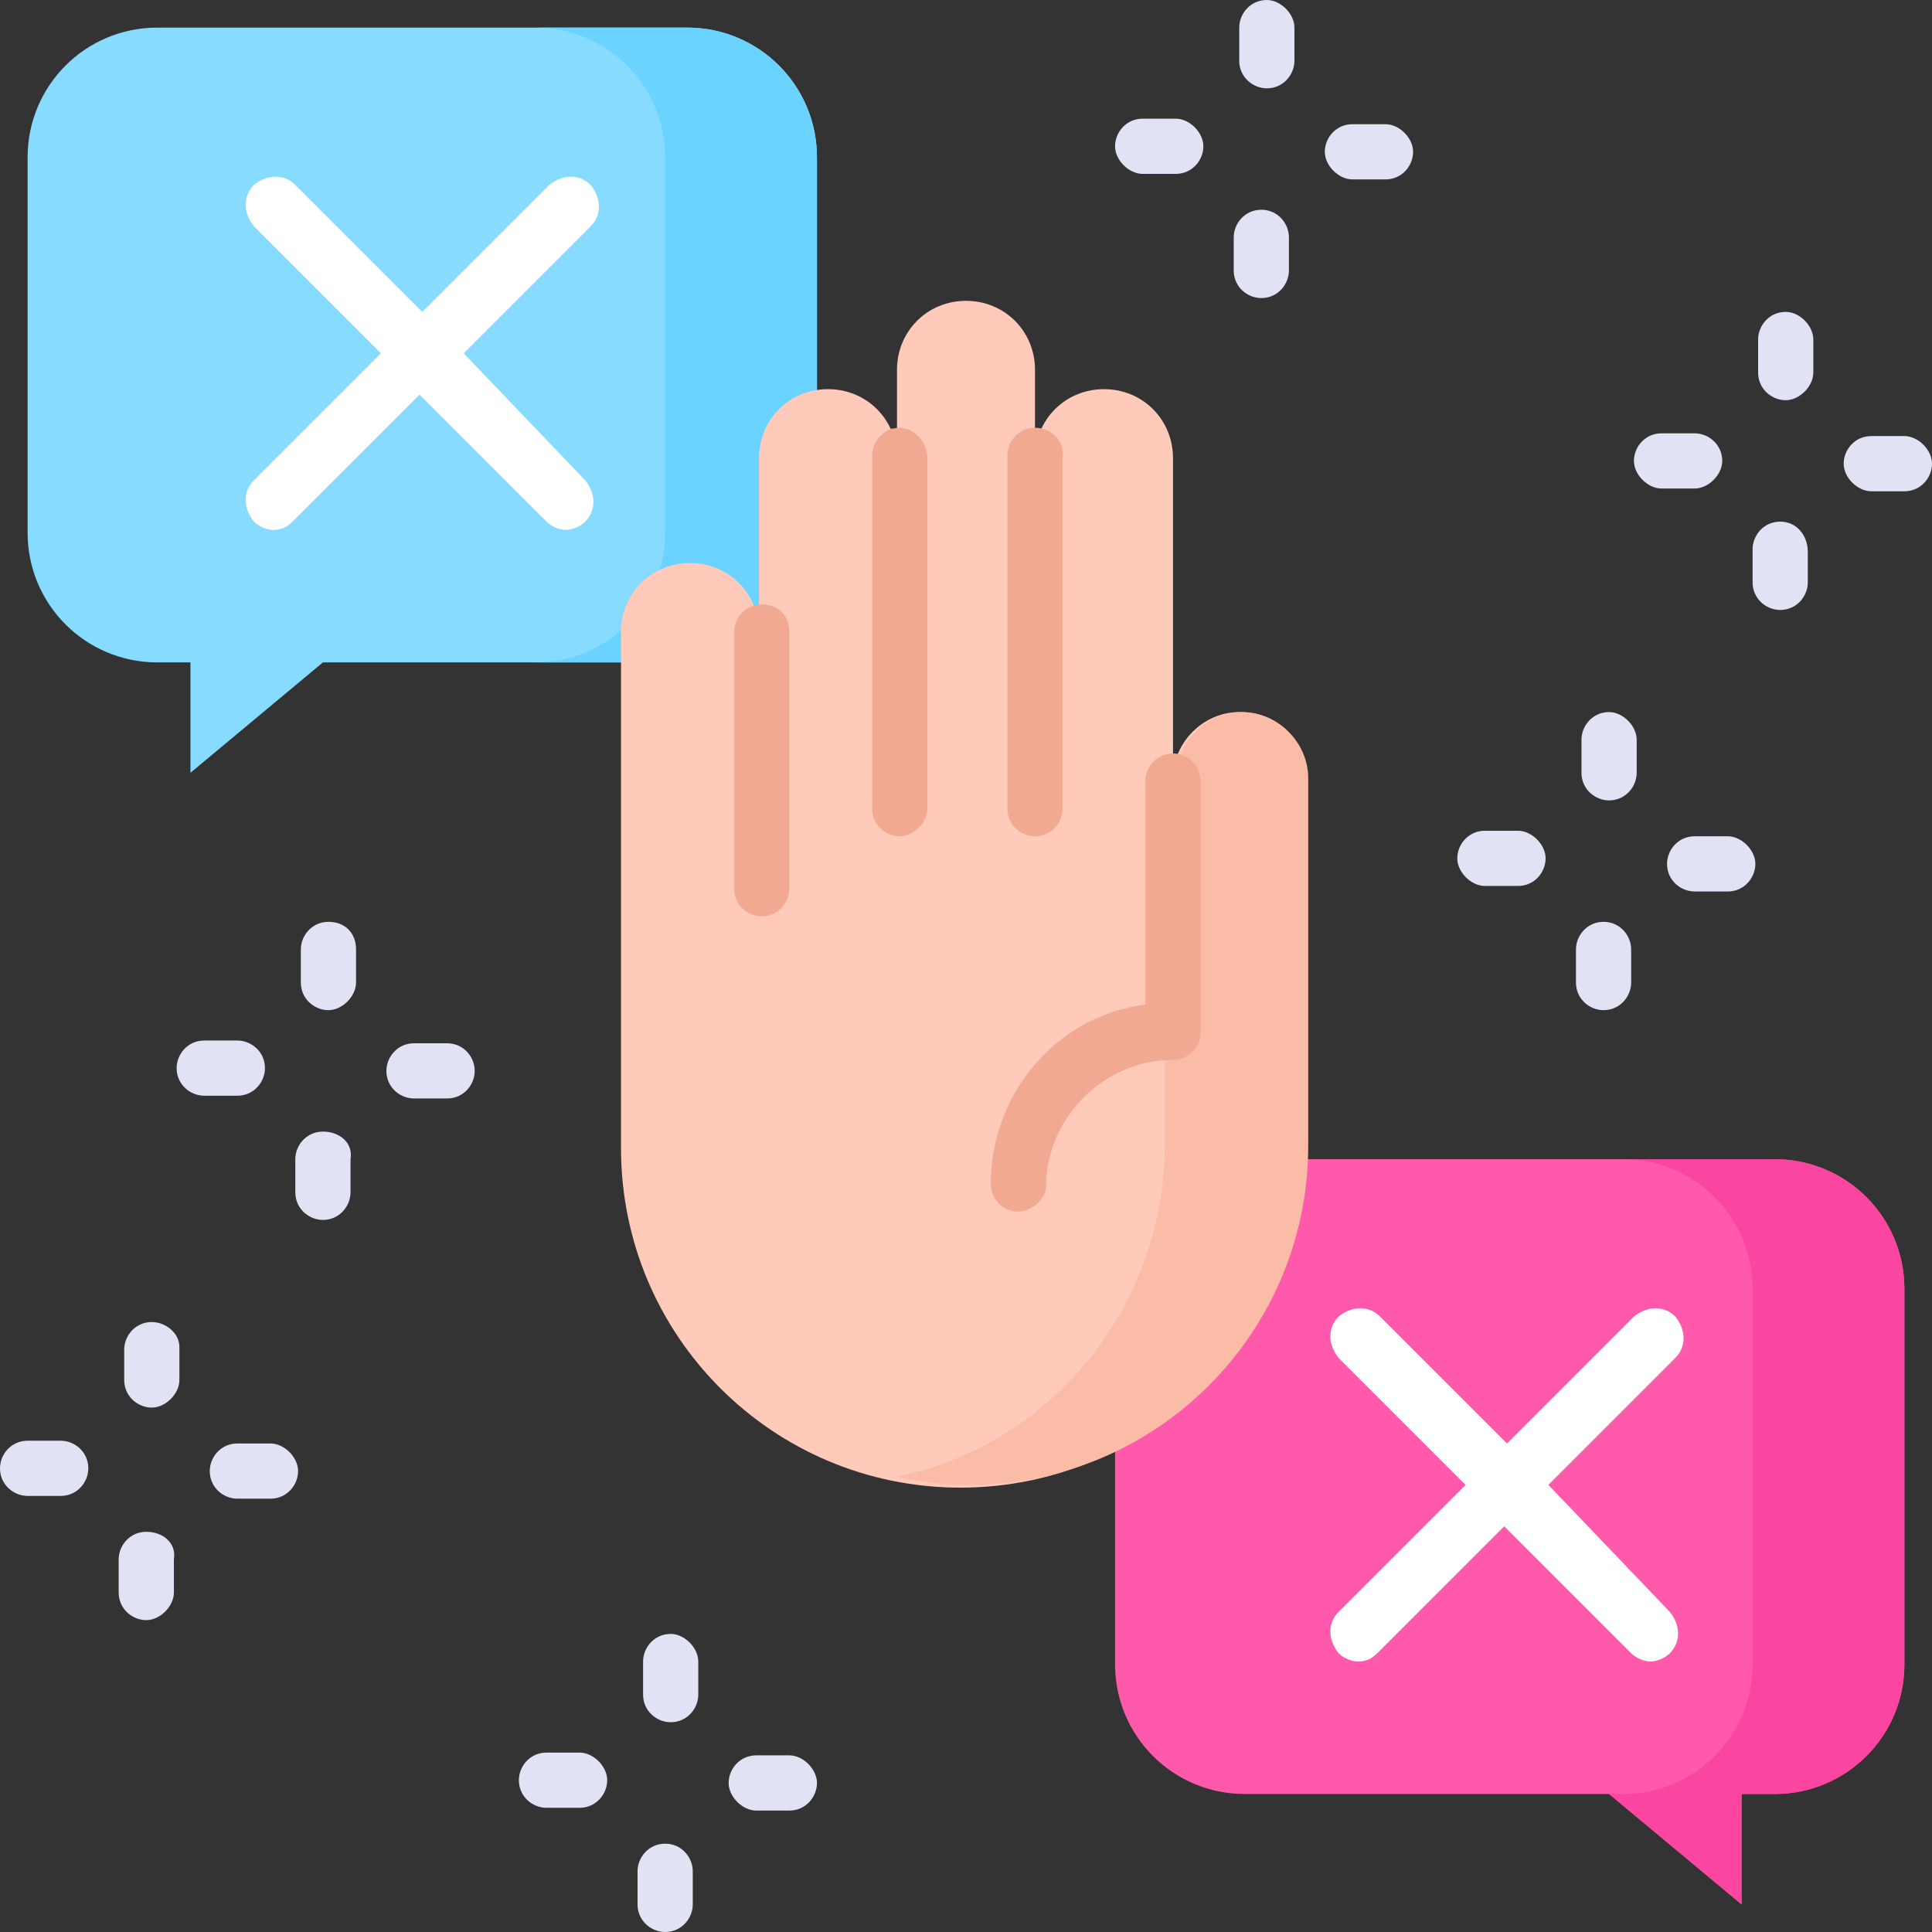 <?xml version="1.0" encoding="utf-8"?>
<!-- Generator: Adobe Illustrator 26.5.0, SVG Export Plug-In . SVG Version: 6.00 Build 0)  -->
<svg version="1.1" id="Layer_1" xmlns="http://www.w3.org/2000/svg" xmlns:xlink="http://www.w3.org/1999/xlink" x="0px" y="0px"
	 width="70px" height="70px" viewBox="0 0 70 70" style="enable-background:new 0 0 70 70;" xml:space="preserve">
<rect x="0" y="0" width="70" height="70" fill="#333333" stroke="none"/>
<style type="text/css">
	.st0{fill:#E1E3F5;}
	.st1{fill:#87DBFF;}
	.st2{fill:#6BD3FF;}
	.st3{fill:#FFFFFF;}
	.st4{fill:#FF59AC;}
	.st5{fill:#FA46A0;}
	.st6{fill:#FFCAB9;}
	.st7{fill:#FABBA7;}
	.st8{fill:#F2A991;}
</style>
<g>
	<g>
		<g>
			<path class="st0" d="M16.2,37.8H15c-0.6,0-1,0.5-1,1c0,0.6,0.5,1,1,1h1.2c0.6,0,1-0.5,1-1C17.2,38.3,16.8,37.8,16.2,37.8z"/>
			<path class="st0" d="M11.9,33.4c-0.6,0-1,0.5-1,1v1.2c0,0.6,0.5,1,1,1s1-0.5,1-1v-1.2C12.9,33.8,12.5,33.4,11.9,33.4z"/>
			<path class="st0" d="M9.6,38.7c0-0.6-0.5-1-1-1H7.4c-0.6,0-1,0.5-1,1c0,0.6,0.5,1,1,1h1.2C9.2,39.7,9.6,39.2,9.6,38.7z"/>
			<path class="st0" d="M11.7,41c-0.6,0-1,0.5-1,1v1.2c0,0.6,0.5,1,1,1c0.6,0,1-0.5,1-1V42C12.8,41.4,12.3,41,11.7,41z"/>
			<path class="st0" d="M28.6,63.6h-1.2c-0.6,0-1,0.5-1,1s0.5,1,1,1h1.2c0.6,0,1-0.5,1-1S29.1,63.6,28.6,63.6z"/>
			<path class="st0" d="M24.3,59.2c-0.6,0-1,0.5-1,1v1.2c0,0.6,0.5,1,1,1c0.6,0,1-0.5,1-1v-1.2C25.3,59.7,24.8,59.2,24.3,59.2z"/>
			<path class="st0" d="M21,63.5h-1.2c-0.6,0-1,0.5-1,1c0,0.6,0.5,1,1,1H21c0.6,0,1-0.5,1-1C22,64,21.5,63.5,21,63.5z"/>
			<path class="st0" d="M24.1,66.8c-0.6,0-1,0.5-1,1V69c0,0.6,0.5,1,1,1c0.6,0,1-0.5,1-1v-1.2C25.1,67.3,24.7,66.8,24.1,66.8z"/>
			<path class="st0" d="M9.8,52.3H8.6c-0.6,0-1,0.5-1,1c0,0.6,0.5,1,1,1h1.2c0.6,0,1-0.5,1-1C10.8,52.8,10.3,52.3,9.8,52.3z"/>
			<path class="st0" d="M5.5,47.9c-0.6,0-1,0.5-1,1V50c0,0.6,0.5,1,1,1s1-0.5,1-1v-1.2C6.5,48.3,6,47.9,5.5,47.9z"/>
			<path class="st0" d="M2.2,52.2H1c-0.6,0-1,0.5-1,1c0,0.6,0.5,1,1,1h1.2c0.6,0,1-0.5,1-1C3.2,52.6,2.7,52.2,2.2,52.2z"/>
			<path class="st0" d="M5.3,55.5c-0.6,0-1,0.5-1,1v1.2c0,0.6,0.5,1,1,1s1-0.5,1-1v-1.2C6.4,55.9,5.9,55.5,5.3,55.5z"/>
			<path class="st0" d="M55,30.1h-1.2c-0.6,0-1,0.5-1,1s0.5,1,1,1H55c0.6,0,1-0.5,1-1S55.5,30.1,55,30.1z"/>
			<path class="st0" d="M58.1,33.4c-0.6,0-1,0.5-1,1v1.2c0,0.6,0.5,1,1,1c0.6,0,1-0.5,1-1v-1.2C59.1,33.9,58.7,33.4,58.1,33.4
				L58.1,33.4z"/>
			<path class="st0" d="M62.6,30.3h-1.2c-0.6,0-1,0.5-1,1c0,0.6,0.5,1,1,1h1.2c0.6,0,1-0.5,1-1C63.6,30.8,63.1,30.3,62.6,30.3z"/>
			<path class="st0" d="M58.3,25.8c-0.6,0-1,0.5-1,1V28c0,0.6,0.5,1,1,1c0.6,0,1-0.5,1-1v-1.2C59.3,26.3,58.8,25.8,58.3,25.8z"/>
			<path class="st0" d="M42.6,4.3h-1.2c-0.6,0-1,0.5-1,1s0.5,1,1,1h1.2c0.6,0,1-0.5,1-1S43.1,4.3,42.6,4.3z"/>
			<path class="st0" d="M45.7,7.6c-0.6,0-1,0.5-1,1v1.2c0,0.6,0.5,1,1,1c0.6,0,1-0.5,1-1V8.6C46.7,8.1,46.3,7.6,45.7,7.6z"/>
			<path class="st0" d="M50.2,4.5H49c-0.6,0-1,0.5-1,1s0.5,1,1,1h1.2c0.6,0,1-0.5,1-1S50.7,4.5,50.2,4.5z"/>
			<path class="st0" d="M45.9,0c-0.6,0-1,0.5-1,1v1.2c0,0.6,0.5,1,1,1c0.6,0,1-0.5,1-1V1C46.9,0.5,46.4,0,45.9,0z"/>
			<path class="st0" d="M62.4,16.7c0-0.6-0.5-1-1-1h-1.2c-0.6,0-1,0.5-1,1s0.5,1,1,1h1.2C61.9,17.7,62.4,17.2,62.4,16.7z"/>
			<path class="st0" d="M64.5,18.9c-0.6,0-1,0.5-1,1v1.2c0,0.6,0.5,1,1,1c0.6,0,1-0.5,1-1V20C65.5,19.4,65.1,18.9,64.5,18.9z"/>
			<path class="st0" d="M69,15.8h-1.2c-0.6,0-1,0.5-1,1s0.5,1,1,1H69c0.6,0,1-0.5,1-1S69.5,15.8,69,15.8z"/>
			<path class="st0" d="M64.7,11.3c-0.6,0-1,0.5-1,1v1.2c0,0.6,0.5,1,1,1s1-0.5,1-1v-1.2C65.7,11.8,65.2,11.3,64.7,11.3z"/>
		</g>
		<g>
			<g>
				<g>
					<path class="st1" d="M5.7,1h19.2c2.6,0,4.7,2.1,4.7,4.7v13.6c0,2.6-2.1,4.7-4.7,4.7H11.7l-4.8,4v-4H5.7c-2.6,0-4.7-2.1-4.7-4.7
						V5.7C1,3.1,3.1,1,5.7,1z"/>
					<g>
						<path class="st2" d="M24.9,1h-5.5c2.6,0,4.7,2.1,4.7,4.7v13.6c0,2.6-2.1,4.7-4.7,4.7h5.5c2.6,0,4.7-2.1,4.7-4.7V5.7
							C29.6,3.1,27.5,1,24.9,1z"/>
					</g>
					<path class="st3" d="M16.8,12.8l4.6-4.6c0.4-0.4,0.4-1,0-1.5c-0.4-0.4-1-0.4-1.5,0l-4.6,4.6l-4.6-4.6c-0.4-0.4-1-0.4-1.5,0
						c-0.4,0.4-0.4,1,0,1.5l4.6,4.6l-4.6,4.6c-0.4,0.4-0.4,1,0,1.5c0.2,0.2,0.5,0.3,0.7,0.3c0.3,0,0.5-0.1,0.7-0.3l4.6-4.6l4.6,4.6
						c0.2,0.2,0.5,0.3,0.7,0.3s0.5-0.1,0.7-0.3c0.4-0.4,0.4-1,0-1.5L16.8,12.8z"/>
				</g>
				<g>
					<path class="st4" d="M64.3,42H45.1c-2.6,0-4.7,2.1-4.7,4.7v13.6c0,2.6,2.1,4.7,4.7,4.7h13.2l4.8,4v-4h1.2
						c2.6,0,4.7-2.1,4.7-4.7V46.7C69,44.1,66.9,42,64.3,42L64.3,42z"/>
					<path class="st5" d="M64.3,42h-5.5c2.6,0,4.7,2.1,4.7,4.7v13.6c0,2.6-2.1,4.7-4.7,4.7h-0.5l4.8,4v-4h1.2c2.6,0,4.7-2.1,4.7-4.7
						V46.7C69,44.1,66.9,42,64.3,42L64.3,42z"/>
					<path class="st3" d="M56.1,53.8l4.6-4.6c0.4-0.4,0.4-1,0-1.5c-0.4-0.4-1-0.4-1.5,0l-4.6,4.6l-4.6-4.6c-0.4-0.4-1-0.4-1.5,0
						c-0.4,0.4-0.4,1,0,1.5l4.6,4.6l-4.6,4.6c-0.4,0.4-0.4,1,0,1.5c0.2,0.2,0.5,0.3,0.7,0.3c0.3,0,0.5-0.1,0.7-0.3l4.6-4.6l4.6,4.6
						c0.2,0.2,0.5,0.3,0.7,0.3s0.5-0.1,0.7-0.3c0.4-0.4,0.4-1,0-1.5L56.1,53.8z"/>
				</g>
			</g>
			<g>
				<path class="st6" d="M44.9,25.8c-1.3,0-2.4,1.1-2.4,2.4V31V16.6c0-1.4-1.1-2.5-2.5-2.5c-1.4,0-2.5,1.1-2.5,2.5v-3.2
					c0-1.4-1.1-2.5-2.5-2.5c-1.4,0-2.5,1.1-2.5,2.5v3.2c0-1.4-1.1-2.5-2.5-2.5s-2.5,1.1-2.5,2.5v6.3c0-1.4-1.1-2.5-2.5-2.5
					c-1.4,0-2.5,1.1-2.5,2.5l0,18.7c0,6.8,5.5,12.3,12.3,12.3c6.8,0,12.3-5.5,12.3-12.3v-0.2l0,0V28.2
					C47.3,26.8,46.3,25.8,44.9,25.8L44.9,25.8z"/>
				<g>
					<path class="st7" d="M32.3,15.5v1.1c0-0.3,0-0.5,0.1-0.8C32.4,15.7,32.4,15.6,32.3,15.5z"/>
					<path class="st7" d="M42.5,31c-0.2,0-0.3,0.2-0.3,0.3v10l0,0v0.2c0,5.9-4.2,10.9-9.7,12c0.8,0.2,1.7,0.3,2.6,0.3
						c6.8,0,12.3-5.5,12.3-12.3v-0.2l0,0V28.2c0-1.3-1.1-2.4-2.4-2.4s-2.4,1.1-2.4,2.4L42.5,31z"/>
				</g>
				<g>
					<path class="st8" d="M37.5,15.5c-0.6,0-1,0.5-1,1v12.8c0,0.6,0.5,1,1,1c0.6,0,1-0.5,1-1V16.6C38.6,16,38.1,15.5,37.5,15.5z"/>
					<path class="st8" d="M32.6,15.5c-0.6,0-1,0.5-1,1v12.8c0,0.6,0.5,1,1,1s1-0.5,1-1V16.6C33.6,16,33.1,15.5,32.6,15.5z"/>
					<path class="st8" d="M27.6,21.9c-0.6,0-1,0.5-1,1v9.3c0,0.6,0.5,1,1,1c0.6,0,1-0.5,1-1v-9.3C28.6,22.3,28.2,21.9,27.6,21.9z"/>
				</g>
			</g>
		</g>
	</g>
	<path class="st8" d="M36.9,43.9c-0.6,0-1-0.5-1-1c0-3.3,2.4-6.1,5.6-6.5v-8.1c0-0.6,0.5-1,1-1c0.6,0,1,0.5,1,1v9.1c0,0.6-0.5,1-1,1
		c-2.5,0-4.6,2.1-4.6,4.6C37.9,43.4,37.4,43.9,36.9,43.9z"/>
</g>
</svg>
